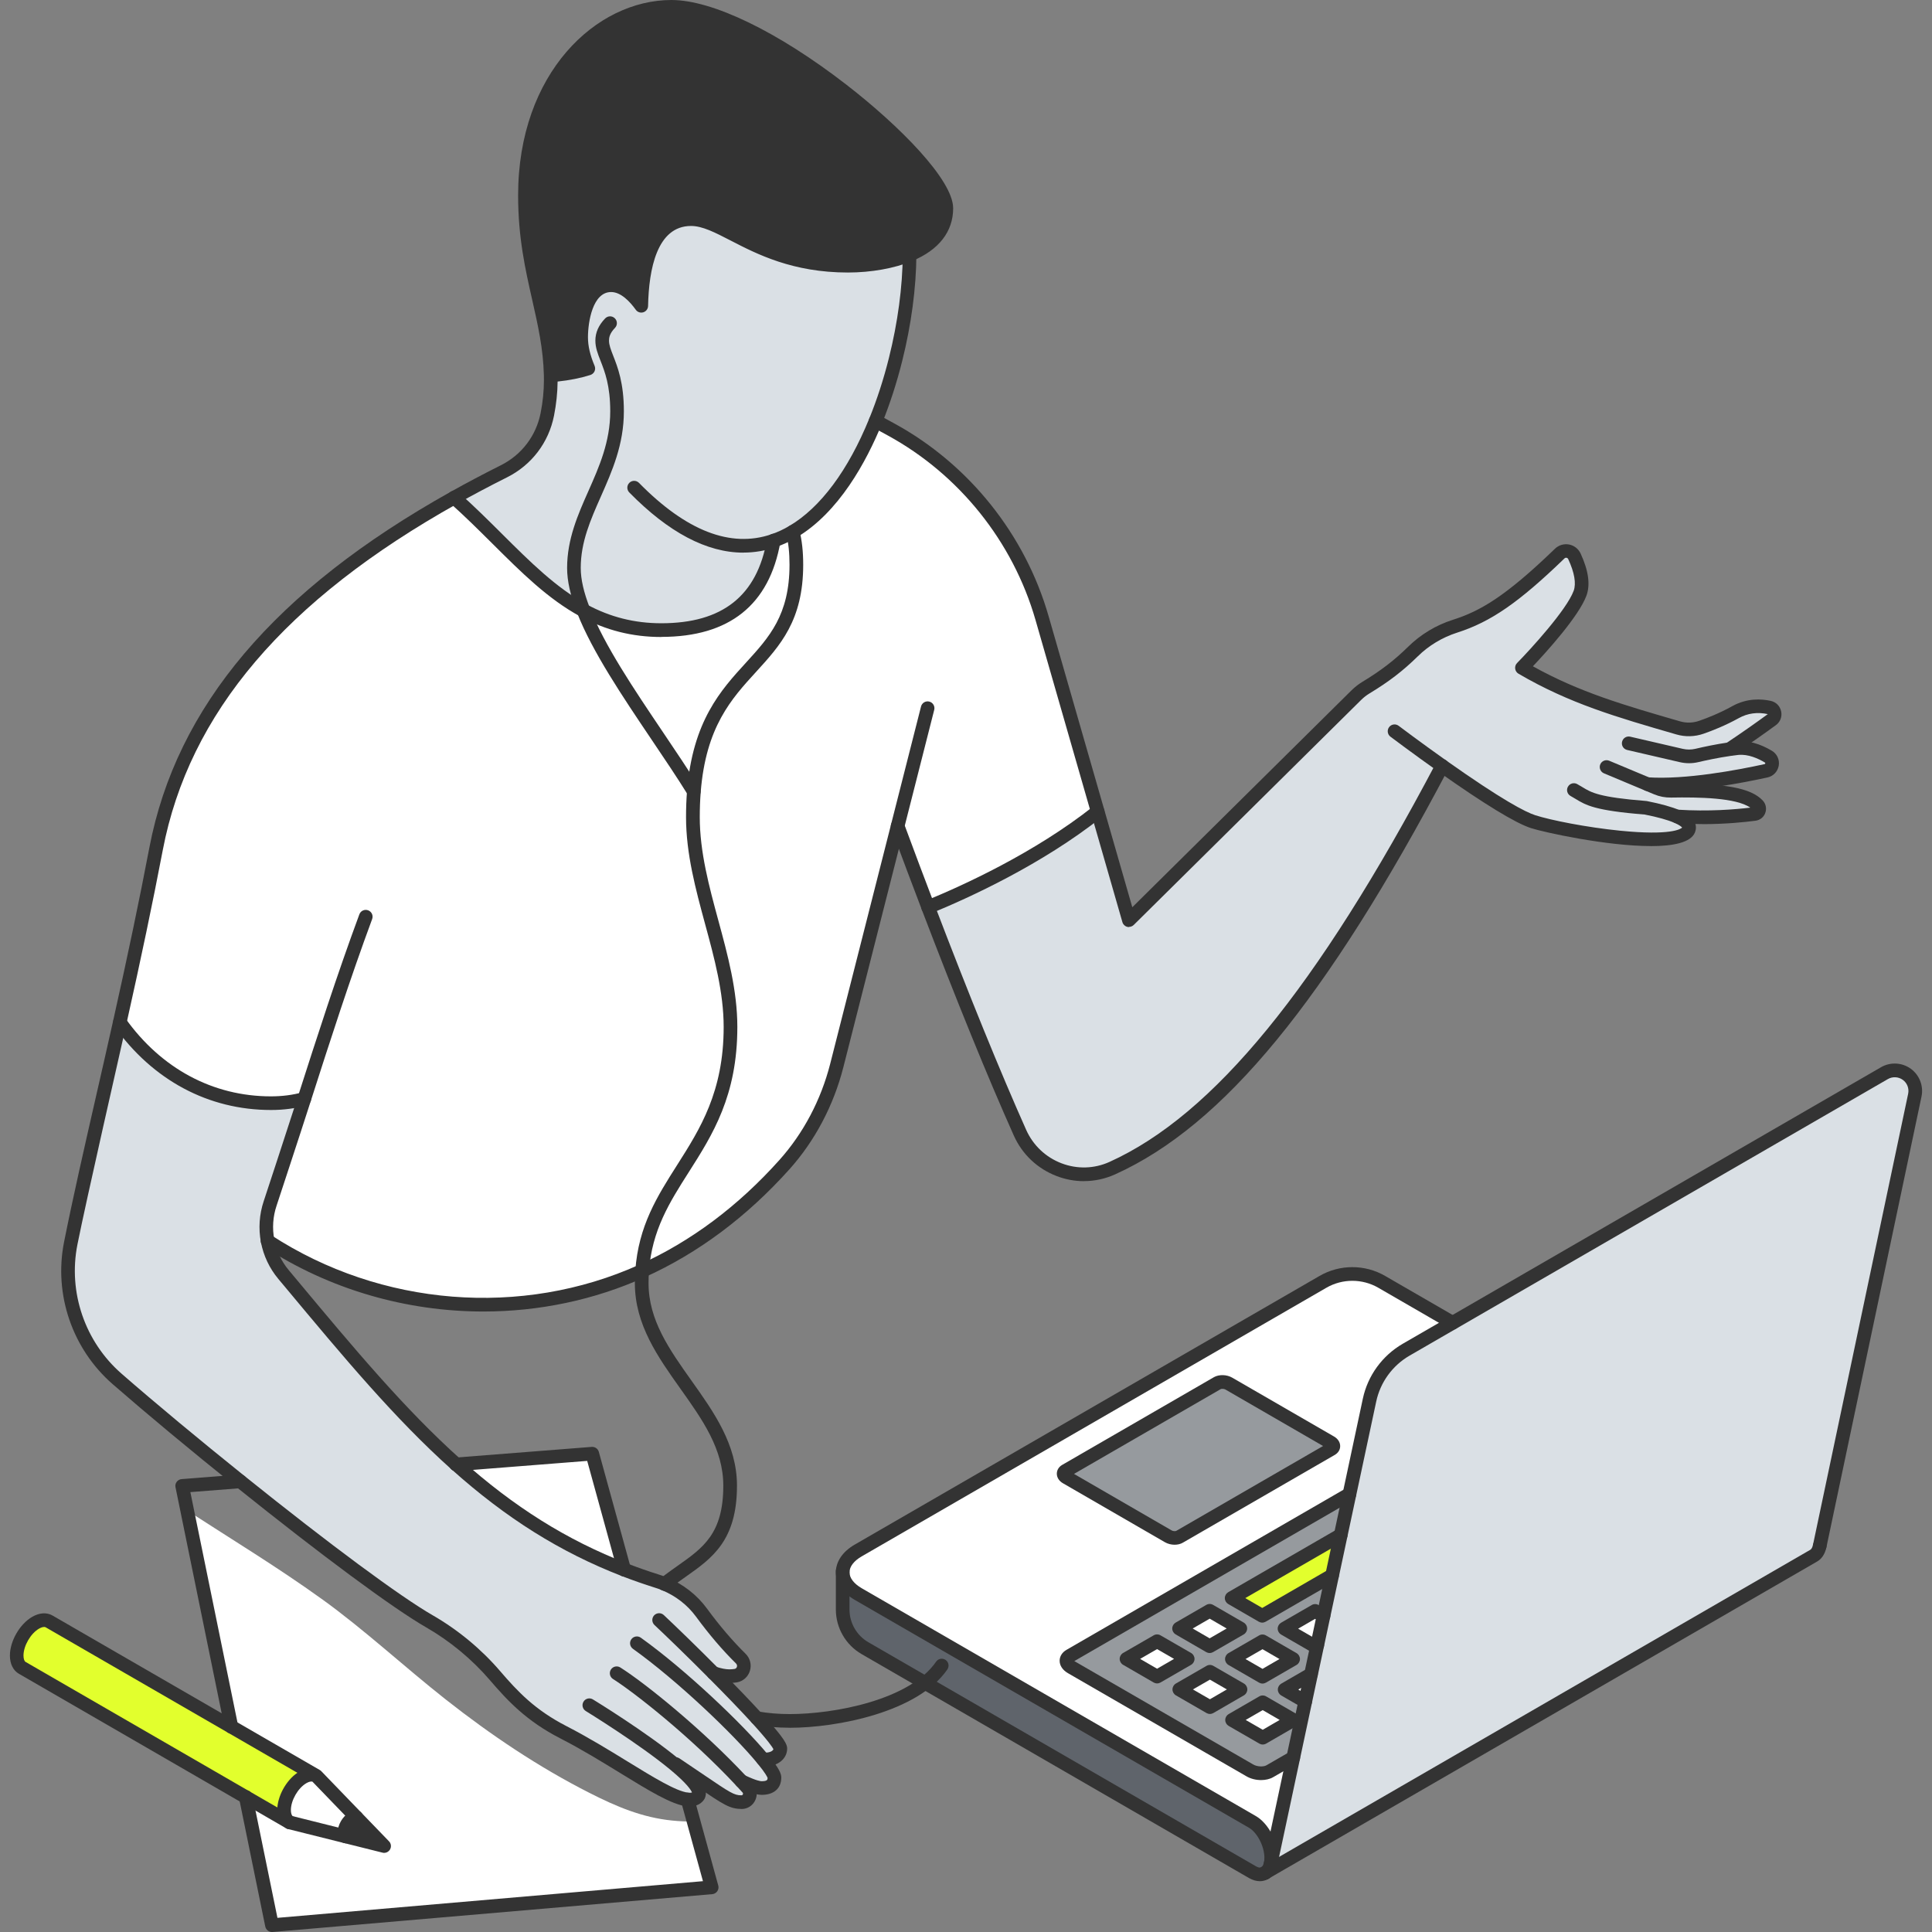 <svg width="195" height="195" viewBox="0 0 195 195" fill="none" xmlns="http://www.w3.org/2000/svg">
<rect x="0" y="0" width="195" height="195" fill="#808080" stroke="none"/>
<g clip-path="url(#clip0_459_10414)">
<path d="M192.459 108.427C193.119 108.909 193.436 109.731 193.266 110.535L183.666 156.039C183.666 156.039 183.666 156.067 183.656 156.076C183.555 156.531 183.349 156.852 183.06 157.017L127.725 189.005C127.963 188.84 128.137 188.555 128.229 188.183C128.252 188.119 128.266 188.055 128.275 187.981L138.233 141.306C138.692 139.161 140.031 137.315 141.925 136.222L190.211 108.303C190.922 107.894 191.798 107.945 192.463 108.422L192.459 108.427Z" fill="#DAE0E5"/>
<path d="M139.468 129.375C137.633 128.31 135.367 128.31 133.532 129.375L86.627 156.486C85.582 157.087 85.059 157.887 85.059 158.686C85.059 159.485 85.582 160.275 86.627 160.881L126.409 183.876C127.459 184.483 128.312 186.108 128.312 187.509C128.312 187.675 128.299 187.831 128.276 187.978L130.532 177.396L128.161 178.765C127.647 179.063 126.748 179.027 126.157 178.678L108.14 168.266C107.543 167.922 107.479 167.403 107.997 167.104L136.211 150.795L138.238 141.302C138.697 139.158 140.036 137.311 141.931 136.218L146.628 133.5L139.477 129.366L139.468 129.375ZM119.061 155.108C118.767 155.278 118.258 155.26 117.919 155.062L107.644 149.119C107.305 148.926 107.268 148.628 107.557 148.458L122.882 139.599C123.18 139.433 123.689 139.452 124.028 139.649L134.303 145.587C134.642 145.785 134.679 146.083 134.385 146.253L119.061 155.108Z" fill="white"/>
<path d="M107.988 167.113C107.475 167.416 107.534 167.93 108.13 168.275L126.147 178.686C126.739 179.031 127.638 179.067 128.152 178.773L130.523 177.405L131.734 171.733L129.656 170.534L132.317 168.996L132.945 166.042L132.73 166.166L129.638 164.38L132.73 162.593L133.578 163.085L134.445 159.016L127.395 163.089L124.308 161.303L135.317 154.942L136.197 150.809L107.984 167.117L107.988 167.113ZM124.354 173.597L127.446 171.811L130.537 173.597L127.45 175.384L124.354 173.597ZM124.336 167.448L127.427 165.661L130.519 167.448L127.427 169.234L124.336 167.448ZM119.029 170.516L122.12 168.734L125.207 170.516L122.12 172.302L119.029 170.516ZM119.006 164.366L122.097 162.58L125.189 164.366L122.093 166.153L119.006 164.366ZM113.699 167.434L116.786 165.652L119.877 167.434L116.786 169.221L113.699 167.434Z" fill="#969A9E"/>
<path d="M135.321 154.938L134.449 159.011L127.399 163.085L124.312 161.298L135.321 154.938Z" fill="#E2FF2D"/>
<path d="M134.302 145.587C134.642 145.785 134.679 146.083 134.385 146.253L119.06 155.108C118.767 155.278 118.258 155.259 117.918 155.062L107.644 149.119C107.304 148.926 107.268 148.628 107.557 148.458L122.881 139.598C123.179 139.433 123.689 139.451 124.028 139.649L134.302 145.587Z" fill="#969A9E"/>
<path d="M133.582 163.081L132.949 166.043L132.738 166.167L129.646 164.38L132.738 162.594L133.582 163.081Z" fill="white"/>
<path d="M132.325 168.996L131.738 171.729L129.66 170.53L132.325 168.996Z" fill="white"/>
<path d="M130.537 173.599L127.45 175.386L124.354 173.599L127.445 171.812L130.537 173.599Z" fill="white"/>
<path d="M130.518 167.449L127.426 169.235L124.335 167.449L127.426 165.662L130.518 167.449Z" fill="white"/>
<path d="M128.307 187.518C128.307 187.683 128.294 187.839 128.271 187.986L128.225 188.188C128.133 188.56 127.959 188.845 127.72 189.01L127.707 189.019L127.642 189.056C127.312 189.254 126.876 189.231 126.399 188.955L87.297 166.35C85.907 165.546 85.049 164.063 85.049 162.455V158.689C85.049 159.484 85.572 160.279 86.618 160.885L126.399 183.88C127.45 184.486 128.303 186.112 128.303 187.513L128.307 187.518Z" fill="#5F646B"/>
<path d="M128.225 188.185L128.27 187.982C128.261 188.056 128.248 188.12 128.225 188.185Z" fill="white"/>
<path d="M125.207 170.516L122.12 172.303L119.028 170.516L122.12 168.734L125.207 170.516Z" fill="white"/>
<path d="M125.188 164.367L122.092 166.153L119.005 164.367L122.096 162.58L125.188 164.367Z" fill="white"/>
<path d="M119.877 167.434L116.785 169.221L113.698 167.434L116.785 165.652L119.877 167.434Z" fill="white"/>
<path d="M127.725 189.696C127.509 189.696 127.293 189.595 127.16 189.402C126.94 189.09 127.018 188.662 127.33 188.442C127.426 188.373 127.509 188.221 127.559 188.024C127.564 188.001 127.573 187.978 127.578 187.955C127.582 187.937 127.587 187.914 127.592 187.886C127.61 187.748 127.619 187.629 127.619 187.519C127.619 186.361 126.903 184.97 126.06 184.478L86.278 161.483C85.044 160.767 84.365 159.775 84.365 158.691C84.365 157.607 85.062 156.592 86.278 155.894L133.183 128.783C135.224 127.598 137.765 127.598 139.806 128.783L146.957 132.917C147.287 133.105 147.397 133.527 147.209 133.858C147.021 134.189 146.599 134.299 146.269 134.111L139.118 129.977C137.499 129.04 135.49 129.04 133.871 129.977L86.966 157.092C86.186 157.542 85.741 158.126 85.741 158.695C85.741 159.265 86.186 159.843 86.966 160.298L126.748 183.294C128.009 184.019 128.995 185.879 128.995 187.523C128.995 187.698 128.981 187.877 128.954 188.088C128.94 188.176 128.922 188.281 128.89 188.387C128.757 188.906 128.491 189.319 128.119 189.581C128 189.664 127.862 189.705 127.725 189.705V189.696Z" fill="#333333"/>
<path d="M127.16 189.873C126.807 189.873 126.431 189.763 126.06 189.552L86.957 166.947C85.361 166.024 84.365 164.302 84.365 162.455V158.556C84.365 158.175 84.673 157.867 85.053 157.867C85.434 157.867 85.741 158.175 85.741 158.556V162.455C85.741 163.81 86.471 165.078 87.645 165.753L126.748 188.358C126.858 188.422 127.128 188.56 127.293 188.459C127.619 188.266 128.041 188.372 128.238 188.698C128.431 189.024 128.325 189.446 128 189.644C127.743 189.795 127.458 189.873 127.165 189.873H127.16Z" fill="#333333"/>
<path d="M128.229 188.874C128.184 188.874 128.133 188.869 128.083 188.86C127.711 188.782 127.473 188.414 127.555 188.042L137.554 141.17C138.05 138.841 139.518 136.825 141.577 135.631L189.863 107.712C190.803 107.17 191.982 107.234 192.862 107.873C193.743 108.516 194.165 109.618 193.94 110.683L184.34 156.188C184.262 156.56 183.895 156.794 183.524 156.72C183.152 156.642 182.914 156.275 182.992 155.903L192.592 110.399C192.706 109.866 192.495 109.31 192.055 108.993C191.615 108.672 191.023 108.64 190.551 108.911L142.265 136.829C140.545 137.826 139.316 139.516 138.903 141.463L128.904 188.336C128.835 188.658 128.551 188.883 128.234 188.883L128.229 188.874Z" fill="#333333"/>
<path d="M127.647 189.743C127.408 189.743 127.179 189.619 127.051 189.398C126.863 189.068 126.973 188.65 127.303 188.457L182.716 156.423C182.836 156.354 182.932 156.175 182.987 155.927C182.987 155.913 182.992 155.904 182.996 155.89C183.001 155.867 183.01 155.844 183.014 155.826C183.129 155.463 183.519 155.265 183.881 155.38C184.23 155.491 184.423 155.853 184.335 156.202C184.335 156.212 184.335 156.221 184.326 156.23C184.184 156.864 183.868 157.341 183.404 157.608L127.991 189.642C127.881 189.706 127.766 189.733 127.647 189.733V189.743Z" fill="#333333"/>
<path d="M118.556 155.913C118.216 155.913 117.863 155.825 117.57 155.655L107.295 149.713C106.901 149.492 106.671 149.138 106.667 148.748C106.667 148.385 106.859 148.059 107.203 147.857L122.528 138.998C123.046 138.708 123.817 138.731 124.367 139.048L134.642 144.987C135.041 145.216 135.266 145.575 135.266 145.96C135.266 146.323 135.068 146.645 134.72 146.847L119.395 155.701C119.157 155.844 118.859 155.913 118.547 155.913H118.556ZM108.405 148.766L118.262 154.471C118.409 154.558 118.648 154.553 118.716 154.516L133.541 145.947L123.684 140.247C123.533 140.16 123.285 140.169 123.216 140.201L108.405 148.762V148.766Z" fill="#333333"/>
<path d="M127.28 179.666C126.766 179.666 126.234 179.537 125.803 179.284L107.786 168.873C107.254 168.565 106.951 168.11 106.951 167.624C106.951 167.178 107.203 166.774 107.644 166.521L135.857 150.213C136.188 150.02 136.605 150.135 136.798 150.465C136.986 150.796 136.876 151.214 136.545 151.407L108.433 167.656C108.433 167.656 108.46 167.674 108.479 167.683L126.496 178.095C126.904 178.334 127.541 178.338 127.817 178.178L130.188 176.809C130.514 176.621 130.936 176.731 131.128 177.062C131.316 177.392 131.206 177.81 130.876 178.003L128.505 179.372C128.165 179.569 127.73 179.666 127.285 179.666H127.28Z" fill="#333333"/>
<path d="M116.786 169.91C116.666 169.91 116.547 169.878 116.442 169.818L113.355 168.032C113.144 167.908 113.011 167.683 113.011 167.435C113.011 167.187 113.144 166.962 113.355 166.838L116.442 165.056C116.653 164.932 116.919 164.932 117.13 165.056L120.221 166.838C120.432 166.962 120.565 167.187 120.565 167.435C120.565 167.683 120.432 167.908 120.221 168.032L117.13 169.818C117.024 169.878 116.905 169.91 116.786 169.91ZM115.075 167.435L116.786 168.427L118.501 167.435L116.786 166.447L115.075 167.435Z" fill="#333333"/>
<path d="M122.119 172.992C122 172.992 121.881 172.96 121.775 172.901L118.684 171.114C118.473 170.99 118.34 170.765 118.34 170.517C118.34 170.269 118.473 170.044 118.684 169.92L121.775 168.138C121.986 168.014 122.248 168.014 122.463 168.138L125.55 169.92C125.761 170.044 125.894 170.269 125.894 170.517C125.894 170.765 125.761 170.99 125.55 171.114L122.463 172.901C122.358 172.96 122.239 172.992 122.119 172.992ZM120.404 170.517L122.119 171.509L123.83 170.517L122.119 169.53L120.404 170.517Z" fill="#333333"/>
<path d="M127.45 176.077C127.331 176.077 127.212 176.045 127.106 175.985L124.01 174.199C123.799 174.075 123.666 173.85 123.666 173.602C123.666 173.354 123.799 173.129 124.01 173.005L127.102 171.218C127.313 171.094 127.579 171.094 127.79 171.218L130.881 173.005C131.092 173.129 131.225 173.354 131.225 173.602C131.225 173.85 131.092 174.075 130.881 174.199L127.794 175.985C127.689 176.045 127.569 176.077 127.45 176.077ZM125.73 173.597L127.45 174.589L129.161 173.597L127.446 172.605L125.73 173.597Z" fill="#333333"/>
<path d="M122.092 166.843C121.973 166.843 121.854 166.811 121.748 166.751L118.661 164.964C118.45 164.84 118.317 164.615 118.317 164.367C118.317 164.119 118.45 163.894 118.661 163.77L121.753 161.984C121.964 161.86 122.23 161.86 122.441 161.984L125.532 163.77C125.743 163.894 125.876 164.119 125.876 164.367C125.876 164.615 125.743 164.84 125.532 164.964L122.436 166.751C122.331 166.811 122.212 166.843 122.092 166.843ZM120.381 164.367L122.092 165.359L123.812 164.367L122.097 163.375L120.381 164.367Z" fill="#333333"/>
<path d="M127.427 169.925C127.308 169.925 127.188 169.893 127.083 169.833L123.991 168.046C123.78 167.922 123.647 167.697 123.647 167.449C123.647 167.201 123.78 166.976 123.991 166.852L127.083 165.066C127.294 164.942 127.56 164.942 127.771 165.066L130.862 166.852C131.073 166.976 131.206 167.201 131.206 167.449C131.206 167.697 131.073 167.922 130.862 168.046L127.771 169.833C127.665 169.893 127.546 169.925 127.427 169.925ZM125.711 167.449L127.427 168.441L129.142 167.449L127.427 166.457L125.711 167.449Z" fill="#333333"/>
<path d="M131.739 172.418C131.624 172.418 131.505 172.39 131.395 172.326L129.317 171.127C129.106 171.003 128.973 170.778 128.973 170.53C128.973 170.282 129.106 170.057 129.317 169.933L131.977 168.394C132.303 168.206 132.725 168.316 132.917 168.647C133.105 168.978 132.995 169.396 132.665 169.589L131.037 170.53L132.083 171.132C132.413 171.32 132.523 171.742 132.335 172.073C132.206 172.294 131.977 172.418 131.739 172.418Z" fill="#333333"/>
<path d="M127.399 163.775C127.28 163.775 127.16 163.743 127.055 163.683L123.968 161.897C123.757 161.773 123.624 161.548 123.624 161.3C123.624 161.052 123.757 160.827 123.968 160.703L134.976 154.342C135.307 154.153 135.724 154.264 135.917 154.594C136.105 154.925 135.995 155.343 135.664 155.536L125.688 161.3L127.399 162.292L134.105 158.415C134.435 158.227 134.853 158.337 135.045 158.668C135.233 158.999 135.123 159.417 134.793 159.609L127.743 163.683C127.638 163.743 127.518 163.775 127.399 163.775Z" fill="#333333"/>
<path d="M132.738 166.856C132.619 166.856 132.5 166.824 132.394 166.764L129.303 164.978C129.092 164.854 128.959 164.629 128.959 164.381C128.959 164.133 129.092 163.908 129.303 163.784L132.394 161.997C132.605 161.873 132.871 161.873 133.082 161.997L133.931 162.489C134.261 162.677 134.371 163.1 134.183 163.43C133.99 163.761 133.573 163.871 133.243 163.683L132.738 163.393L131.023 164.385L132.757 165.387C133.055 165.295 133.385 165.419 133.55 165.699C133.743 166.03 133.628 166.448 133.302 166.64L133.087 166.764C132.981 166.829 132.862 166.856 132.743 166.856H132.738Z" fill="#333333"/>
<path d="M1.688 167.1C1.688 167.711 1.904 168.142 2.253 168.34L29.232 183.937C28.888 183.735 28.673 183.307 28.673 182.697C28.673 181.475 29.53 179.992 30.585 179.381C31.113 179.078 31.59 179.05 31.939 179.248L4.959 163.651C4.61 163.449 4.133 163.476 3.601 163.784C2.546 164.395 1.688 165.878 1.688 167.1Z" fill="#E2FF2D"/>
<path d="M68.133 178.121L68.197 178.048C73.036 181.277 73.614 181.892 74.82 181.892H74.839C75.573 181.892 75.949 181.006 75.458 180.459C75.251 180.229 75.04 180.004 74.829 179.775C75.628 180.165 76.417 180.468 76.866 180.468C77.646 180.468 78.164 180.174 78.164 179.407C78.164 179.118 77.728 178.452 76.985 177.552C77.095 177.575 77.196 177.584 77.293 177.584C78.04 177.584 78.756 177.185 78.756 176.486C78.756 176.147 77.797 174.966 76.385 173.423C75.155 172.077 73.582 170.461 72.004 168.872C72.573 169.065 73.123 169.184 73.6 169.184C73.83 169.184 74.041 169.166 74.233 169.134C75.05 169.005 75.348 167.995 74.761 167.416C73.279 165.965 71.944 164.339 70.784 162.764C69.835 161.468 68.536 160.481 67.059 159.87C66.812 159.769 66.559 159.677 66.303 159.595C65.17 159.241 64.069 158.851 63 158.437C56.409 155.888 51.019 152.274 46.024 147.796C40.107 142.496 34.745 135.998 28.604 128.635C27.778 127.643 27.237 126.477 27.003 125.251C26.764 124.006 26.842 122.702 27.259 121.462C27.259 121.462 29.58 114.421 30.704 110.912C29.636 111.211 28.503 111.344 27.342 111.344C21.659 111.344 16.058 108.754 12.091 103.188C10.192 111.661 8.408 119.115 7.142 125.476C6.133 130.555 7.926 135.786 11.829 139.185C15.233 142.147 19.691 145.858 24.241 149.509C31.81 155.585 39.644 161.51 43.318 163.627C45.809 165.06 48.075 166.929 49.951 169.115C51.625 171.067 53.478 173.102 56.867 174.842C62.17 177.566 67.073 181.359 69.38 181.626C69.848 181.681 70.211 181.589 70.449 181.309C70.921 180.753 69.802 179.508 68.124 178.112L68.133 178.121Z" fill="#DAE0E5"/>
<path d="M30.714 110.912C29.585 114.425 27.269 121.461 27.269 121.461C26.851 122.701 26.773 124.006 27.012 125.25C37.222 131.763 51.547 134.261 64.812 128.277C65.477 118.715 73.733 115.992 73.733 103.651C73.733 96.459 69.94 89.699 69.94 82.47C69.94 81.551 69.977 80.692 70.041 79.884C66.44 74.074 61.083 67.171 58.909 61.619C54.194 59.066 50.602 54.45 45.855 50.225C31.562 58.216 18.907 69.28 15.774 85.671C14.582 91.917 13.32 97.759 12.109 103.187C16.082 108.754 21.677 111.344 27.361 111.344C28.517 111.344 29.649 111.206 30.723 110.912H30.714Z" fill="white"/>
<path d="M32.456 161.373C36.841 164.532 40.781 168.22 45.024 171.559C49.547 175.119 54.358 178.352 59.495 180.96C62.211 182.338 64.812 183.45 67.866 183.753C68.596 183.826 69.307 183.858 70.004 183.849L71.829 190.49L27.447 194.316L24.805 181.383L29.236 183.941L38.772 186.325L31.942 179.252L23.36 174.292L18.898 152.463C18.898 152.463 18.925 152.481 18.939 152.49C23.466 155.421 28.076 158.222 32.456 161.377V161.373Z" fill="white"/>
<path d="M28.672 182.7C28.672 183.311 28.888 183.738 29.232 183.94L34.855 185.345C34.796 185.249 34.759 185.116 34.759 184.96C34.759 184.436 35.126 183.802 35.58 183.536C35.718 183.453 35.851 183.421 35.965 183.426L31.933 179.251C31.59 179.054 31.113 179.081 30.58 179.384C29.526 179.995 28.668 181.478 28.668 182.7H28.672Z" fill="white"/>
<path d="M34.764 184.96C34.764 185.12 34.8 185.249 34.86 185.346L38.768 186.324L35.97 183.426C35.855 183.426 35.722 183.458 35.585 183.536C35.131 183.798 34.764 184.432 34.764 184.96Z" fill="#333333"/>
<path d="M59.781 146.717L46.029 147.796C51.024 152.269 56.414 155.884 63.005 158.437L59.776 146.717H59.781Z" fill="white"/>
<path d="M78.091 54.57C78.756 54.34 79.398 54.041 80.018 53.674C83.559 51.594 86.379 47.391 88.375 42.5C89.187 40.511 89.861 38.408 90.393 36.282C91.301 32.653 91.783 28.97 91.806 25.709C89.879 26.509 87.535 26.812 85.595 26.812C76.793 26.812 73.192 22.113 69.757 22.113C65.812 22.113 64.817 26.83 64.734 30.858C63.895 29.691 62.858 28.786 61.689 28.786C59.427 28.786 58.666 31.808 58.666 34.045C58.666 35.147 58.969 36.185 59.391 37.191C58.18 37.572 56.886 37.779 55.597 37.885C55.597 38.045 55.602 38.206 55.602 38.371C55.602 39.524 55.478 40.677 55.253 41.82C54.763 44.31 53.148 46.427 50.882 47.561C49.19 48.411 47.506 49.297 45.846 50.225C50.598 54.446 54.185 59.066 58.9 61.619C61.17 62.85 63.702 63.599 66.748 63.599C73.541 63.599 77.073 60.384 78.087 54.565L78.091 54.57Z" fill="#DAE0E5"/>
<path d="M52.997 19.72C52.997 27.422 55.469 31.794 55.597 37.884C56.886 37.783 58.18 37.577 59.391 37.191C58.969 36.185 58.666 35.147 58.666 34.045C58.666 31.808 59.428 28.786 61.689 28.786C62.863 28.786 63.895 29.686 64.734 30.857C64.817 26.83 65.808 22.113 69.757 22.113C73.193 22.113 76.793 26.811 85.595 26.811C87.536 26.811 89.879 26.508 91.806 25.709C93.921 24.832 95.526 23.348 95.526 21.011C95.526 16.34 76.775 0.684 67.78 0.684C60.574 0.684 52.992 7.729 52.992 19.716L52.997 19.72Z" fill="#333333"/>
<path d="M58.9 61.625C61.074 67.177 66.427 74.08 70.032 79.89C71.091 66.581 80.375 67.972 80.375 57C80.375 55.553 80.224 54.52 80.017 53.68C79.398 54.047 78.756 54.346 78.091 54.575C77.073 60.394 73.545 63.609 66.752 63.609C63.702 63.609 61.17 62.856 58.904 61.63L58.9 61.625Z" fill="white"/>
<path d="M90.599 83.379C91.498 85.804 92.539 88.592 93.677 91.559C97.612 89.947 104.814 86.645 110.79 81.914L105.171 62.373C102.837 54.248 97.351 47.405 89.943 43.354L88.379 42.5C86.384 47.391 83.558 51.593 80.022 53.674C80.228 54.514 80.38 55.548 80.38 56.995C80.38 67.966 71.1 66.579 70.036 79.884C69.972 80.688 69.935 81.551 69.935 82.47C69.935 89.699 73.729 96.455 73.729 103.651C73.729 115.987 65.472 118.711 64.807 128.277C69.844 126.004 74.729 122.509 79.173 117.544C81.728 114.692 83.517 111.238 84.462 107.523L90.599 83.375V83.379Z" fill="white"/>
<path d="M145.563 77.312C148.838 79.627 152.897 82.341 154.746 82.934C158.099 84.013 169.621 85.85 170.447 83.756C170.653 83.232 170.148 82.787 169.277 82.41C172.786 82.635 175.772 82.332 177.107 82.153C177.304 82.125 177.469 81.997 177.533 81.808C177.597 81.62 177.556 81.413 177.423 81.271C176.286 80.063 173.194 79.733 168.653 79.811C168.162 79.82 167.681 79.728 167.227 79.54L166.286 79.145C170.203 79.402 175.579 78.382 178.249 77.799C178.932 77.647 179.093 76.738 178.492 76.375C177.648 75.87 176.519 75.392 175.373 75.512C175.116 75.54 174.854 75.572 174.593 75.613C176.336 74.456 177.877 73.353 178.836 72.651C179.313 72.302 179.152 71.558 178.579 71.429C177.689 71.232 176.446 71.186 175.176 71.893C173.887 72.609 172.625 73.11 171.735 73.418C170.979 73.679 170.158 73.707 169.387 73.482C163.195 71.691 158.631 70.354 153.617 67.42C153.617 67.42 158.562 62.377 159.479 59.888C159.883 58.799 159.479 57.394 158.906 56.154C158.782 55.883 158.53 55.69 158.236 55.635C157.943 55.58 157.64 55.672 157.429 55.878C152.576 60.567 149.856 62.253 146.856 63.213C145.269 63.718 143.811 64.595 142.618 65.762C141.196 67.162 139.806 68.233 137.848 69.422C137.504 69.629 137.192 69.877 136.903 70.157L113.946 92.872L110.79 81.905C104.814 86.635 97.612 89.938 93.677 91.549C96.484 98.898 99.846 107.371 102.947 114.306C104.538 117.87 108.717 119.505 112.272 117.898C123.858 112.662 134.44 98.383 145.563 77.303V77.312Z" fill="#DAE0E5"/>
<path d="M34.878 186.045C34.645 186.045 34.411 185.926 34.278 185.71C34.149 185.499 34.08 185.241 34.08 184.961C34.08 184.194 34.58 183.326 35.245 182.945C35.493 182.803 35.755 182.734 36.002 182.743C36.383 182.757 36.676 183.078 36.663 183.459C36.649 183.831 36.342 184.121 35.975 184.121C35.975 184.121 35.952 184.13 35.938 184.139C35.7 184.277 35.461 184.69 35.461 184.966C35.461 184.998 35.461 185.016 35.461 185.016C35.663 185.338 35.557 185.751 35.236 185.953C35.126 186.022 35.002 186.054 34.883 186.054L34.878 186.045Z" fill="#333333"/>
<path d="M29.232 184.629C29.118 184.629 28.998 184.602 28.888 184.537L24.462 181.979C24.132 181.791 24.022 181.368 24.21 181.038C24.398 180.707 24.82 180.597 25.15 180.785L29.581 183.348C29.911 183.536 30.021 183.959 29.833 184.289C29.705 184.51 29.475 184.634 29.237 184.634L29.232 184.629Z" fill="#333333"/>
<path d="M38.768 187.013C38.713 187.013 38.658 187.009 38.603 186.99L29.067 184.607C29.003 184.593 28.943 184.565 28.888 184.533C28.315 184.198 27.984 183.532 27.984 182.696C27.984 181.323 28.856 179.725 30.012 178.93L4.61 164.247C4.472 164.169 4.22 164.22 3.94 164.381C3.092 164.872 2.371 166.117 2.371 167.099C2.371 167.421 2.454 167.669 2.587 167.742L25.145 180.781C25.475 180.969 25.585 181.392 25.397 181.722C25.209 182.053 24.787 182.163 24.457 181.975L1.908 168.936C1.33 168.606 1 167.935 1 167.099C1 165.639 1.991 163.917 3.257 163.186C3.981 162.769 4.725 162.723 5.302 163.058L32.287 178.655C32.346 178.691 32.401 178.733 32.443 178.783L39.263 185.847C39.479 186.067 39.52 186.402 39.364 186.669C39.24 186.885 39.011 187.013 38.768 187.013ZM29.526 183.302L36.598 185.071L31.53 179.821C31.388 179.784 31.163 179.839 30.924 179.977C30.076 180.469 29.36 181.713 29.36 182.696C29.36 182.972 29.425 183.192 29.526 183.298V183.302Z" fill="#333333"/>
<path d="M109.405 119.217C108.478 119.217 107.552 119.047 106.662 118.707C104.712 117.963 103.167 116.507 102.318 114.596C99.676 108.686 96.552 101.016 93.034 91.803C92.03 89.167 90.993 86.411 89.957 83.614C89.823 83.256 90.007 82.861 90.36 82.728C90.718 82.595 91.112 82.778 91.245 83.132C92.277 85.924 93.314 88.675 94.319 91.307C97.828 100.497 100.942 108.139 103.57 114.031C104.272 115.602 105.543 116.805 107.148 117.416C108.73 118.018 110.45 117.967 111.982 117.274C122.473 112.534 132.949 99.734 144.953 76.982C145.131 76.647 145.549 76.519 145.884 76.693C146.219 76.872 146.347 77.285 146.173 77.625C133.852 100.974 123.486 113.591 112.556 118.528C111.551 118.982 110.483 119.212 109.409 119.212L109.405 119.217Z" fill="#333333"/>
<path d="M48.79 132.373C41.034 132.373 33.273 130.164 26.636 125.829C26.622 125.82 26.595 125.801 26.576 125.788C26.278 125.553 26.223 125.122 26.457 124.823C26.686 124.529 27.104 124.474 27.402 124.685C38.456 131.873 52.661 133.003 64.528 127.648C69.734 125.301 74.49 121.746 78.664 117.084C81.091 114.375 82.866 111.013 83.797 107.357L92.961 71.309C93.053 70.942 93.429 70.717 93.796 70.813C94.163 70.905 94.388 71.282 94.292 71.649L85.127 107.697C84.141 111.569 82.26 115.133 79.687 118.008C75.38 122.812 70.472 126.481 65.092 128.906C59.945 131.23 54.368 132.373 48.79 132.373Z" fill="#333333"/>
<path d="M93.677 92.249C93.406 92.249 93.149 92.088 93.039 91.821C92.897 91.468 93.062 91.068 93.415 90.921C97.19 89.378 104.41 86.085 110.364 81.378C110.662 81.143 111.093 81.194 111.331 81.493C111.565 81.791 111.515 82.223 111.217 82.462C105.135 87.275 97.777 90.632 93.938 92.203C93.851 92.239 93.764 92.253 93.677 92.253V92.249Z" fill="#333333"/>
<path d="M166.617 85.395C162.172 85.395 155.879 84.017 154.535 83.586C152.971 83.085 149.815 81.161 145.164 77.873C142.522 76.003 140.362 74.368 140.339 74.355C140.036 74.125 139.977 73.693 140.206 73.39C140.435 73.087 140.866 73.027 141.169 73.257C141.192 73.275 143.334 74.892 145.958 76.752C151.609 80.748 153.971 81.965 154.953 82.281C156.521 82.787 160.154 83.508 163.512 83.843C168.653 84.357 169.64 83.668 169.782 83.531C169.727 83.457 169.539 83.283 169.002 83.049C168.314 82.75 167.305 82.47 166.002 82.213C160.957 81.813 160.062 81.266 159.021 80.633C158.865 80.536 158.709 80.444 158.526 80.343C158.191 80.16 158.067 79.742 158.251 79.411C158.434 79.076 158.851 78.952 159.182 79.135C159.383 79.246 159.562 79.351 159.732 79.457C160.622 79.999 161.392 80.467 166.144 80.844C166.172 80.844 166.195 80.849 166.222 80.853C167.64 81.133 168.759 81.446 169.539 81.781C171.337 82.557 171.273 83.512 171.075 84.013C170.672 85.042 168.878 85.4 166.608 85.4L166.617 85.395Z" fill="#333333"/>
<path d="M171.818 83.177C171.001 83.177 170.134 83.154 169.231 83.094C168.85 83.072 168.561 82.741 168.589 82.364C168.612 81.983 168.928 81.694 169.318 81.721C172.455 81.923 175.148 81.698 176.657 81.515C175.24 80.513 171.46 80.449 168.662 80.5C168.066 80.509 167.497 80.399 166.956 80.174L161.887 78.052C161.539 77.905 161.374 77.501 161.516 77.152C161.663 76.802 162.062 76.637 162.415 76.78L167.483 78.901C167.85 79.053 168.236 79.131 168.635 79.122C174.024 79.025 176.717 79.517 177.918 80.798C178.23 81.133 178.331 81.606 178.175 82.043C178.024 82.475 177.643 82.778 177.189 82.837C176.102 82.98 174.175 83.182 171.813 83.182L171.818 83.177Z" fill="#333333"/>
<path d="M167.612 79.875C167.139 79.875 166.681 79.861 166.24 79.834C165.86 79.811 165.575 79.48 165.598 79.099C165.621 78.718 165.965 78.433 166.332 78.456C170.121 78.708 175.332 77.73 178.102 77.124C178.116 77.124 178.162 77.11 178.171 77.046C178.18 76.991 178.152 76.972 178.134 76.963C177.455 76.554 176.442 76.095 175.446 76.196C175.194 76.224 174.942 76.256 174.689 76.293C173.382 76.481 172.079 76.766 171.419 76.922C170.795 77.069 170.158 77.069 169.529 76.922L164.231 75.695C163.86 75.608 163.631 75.241 163.718 74.869C163.805 74.497 164.172 74.267 164.543 74.354L169.841 75.581C170.263 75.677 170.69 75.677 171.107 75.581C171.942 75.383 173.208 75.112 174.497 74.928C174.767 74.892 175.038 74.855 175.304 74.828C176.391 74.713 177.616 75.043 178.85 75.783C179.363 76.095 179.629 76.678 179.533 77.271C179.432 77.868 178.987 78.341 178.4 78.469C175.877 79.021 171.369 79.875 167.621 79.875H167.612Z" fill="#333333"/>
<path d="M113.946 93.571C113.886 93.571 113.831 93.562 113.772 93.548C113.538 93.488 113.35 93.305 113.285 93.07L104.511 62.561C102.24 54.671 96.814 47.892 89.613 43.956L88.049 43.102C87.714 42.919 87.59 42.501 87.773 42.165C87.957 41.83 88.374 41.706 88.709 41.89L90.273 42.744C97.791 46.854 103.465 53.936 105.832 62.175L114.285 91.569L136.421 69.666C136.747 69.345 137.109 69.064 137.49 68.83C139.38 67.687 140.724 66.653 142.132 65.271C143.389 64.035 144.948 63.094 146.641 62.557C149.37 61.689 151.929 60.233 156.947 55.383C157.319 55.02 157.846 54.864 158.36 54.956C158.874 55.052 159.31 55.388 159.53 55.861C160.332 57.587 160.53 59.02 160.121 60.123C159.355 62.199 156.099 65.79 154.718 67.25C159.424 69.873 163.938 71.177 169.575 72.808C170.208 72.991 170.878 72.973 171.506 72.752C172.327 72.468 173.57 71.981 174.841 71.274C176.322 70.451 177.772 70.53 178.726 70.741C179.262 70.86 179.666 71.269 179.776 71.806C179.886 72.339 179.684 72.872 179.239 73.193C178.258 73.91 176.717 75.012 174.969 76.169C174.653 76.381 174.226 76.293 174.015 75.977C173.804 75.66 173.891 75.233 174.208 75.021C175.932 73.878 177.455 72.789 178.427 72.077C177.377 71.852 176.391 71.986 175.506 72.477C174.148 73.23 172.827 73.749 171.955 74.052C171.056 74.365 170.102 74.392 169.19 74.126C163.158 72.38 158.397 71.003 153.264 67.999C153.081 67.893 152.957 67.705 152.929 67.494C152.902 67.283 152.971 67.071 153.122 66.92C154.47 65.546 158.122 61.56 158.833 59.631C159.103 58.896 158.915 57.789 158.282 56.43C158.25 56.361 158.186 56.311 158.112 56.297C158.039 56.283 157.961 56.306 157.906 56.361C153.305 60.807 150.471 62.768 147.063 63.856C145.577 64.334 144.205 65.156 143.1 66.245C141.609 67.71 140.192 68.798 138.206 70.001C137.917 70.176 137.641 70.392 137.389 70.64L114.432 93.355C114.299 93.484 114.125 93.553 113.95 93.553L113.946 93.571Z" fill="#333333"/>
<path d="M69.632 182.333C69.531 182.333 69.426 182.329 69.311 182.315C67.788 182.141 65.509 180.74 62.619 178.967C60.775 177.837 58.688 176.551 56.56 175.463C53.147 173.713 51.244 171.678 49.437 169.57C47.638 167.472 45.405 165.625 42.983 164.234C39.653 162.319 32.488 157.014 23.814 150.056C19.218 146.368 14.801 142.694 11.38 139.713C7.297 136.159 5.412 130.652 6.467 125.352C7.339 120.975 8.476 115.983 9.682 110.697C10.242 108.249 10.825 105.7 11.416 103.046C12.898 96.428 14.063 90.866 15.076 85.552C17.801 71.301 27.755 59.553 45.496 49.633C47.106 48.733 48.808 47.833 50.56 46.955C52.652 45.904 54.111 43.989 54.565 41.692C54.789 40.567 54.899 39.456 54.899 38.376C54.899 38.22 54.899 38.064 54.895 37.908V37.899C54.831 35.184 54.289 32.805 53.721 30.284C53.019 27.184 52.294 23.983 52.294 19.721C52.294 7.376 60.16 0 67.77 0C71.912 0 78.517 3.196 85.439 8.556C90.796 12.703 96.204 18.164 96.204 21.016C96.204 23.377 94.768 25.223 92.057 26.348C90.291 27.083 87.929 27.506 85.581 27.506C79.999 27.506 76.384 25.641 73.751 24.281C72.155 23.459 70.898 22.807 69.747 22.807C66.302 22.807 65.486 27.193 65.412 30.877C65.408 31.175 65.211 31.432 64.931 31.52C64.646 31.607 64.339 31.506 64.169 31.262C63.582 30.449 62.679 29.476 61.679 29.476C59.83 29.476 59.344 32.466 59.344 34.045C59.344 34.918 59.555 35.832 60.014 36.925C60.087 37.104 60.087 37.306 60.005 37.481C59.922 37.655 59.771 37.788 59.587 37.848C58.596 38.16 57.509 38.381 56.28 38.51C56.271 39.63 56.147 40.788 55.918 41.954C55.381 44.668 53.656 46.937 51.179 48.177C49.446 49.045 47.762 49.936 46.171 50.827C28.805 60.536 19.076 71.972 16.43 85.8C15.411 91.132 14.242 96.703 12.76 103.335C12.168 105.99 8.682 121.246 7.816 125.605C6.857 130.423 8.568 135.424 12.279 138.657C15.687 141.629 20.09 145.289 24.672 148.968C33.291 155.889 40.391 161.143 43.662 163.026C46.217 164.496 48.57 166.443 50.473 168.661C52.253 170.732 53.987 172.583 57.179 174.223C59.349 175.339 61.463 176.634 63.33 177.782C65.963 179.399 68.238 180.795 69.458 180.937C69.586 180.951 69.738 180.956 69.843 180.914C69.756 180.698 69.375 180.046 67.683 178.641C64.5 175.996 59.174 172.73 59.124 172.698C58.798 172.501 58.697 172.073 58.895 171.752C59.092 171.426 59.518 171.325 59.839 171.522C60.06 171.655 65.302 174.87 68.564 177.58C70.848 179.477 71.196 180.34 71.242 180.882C71.27 181.213 71.178 181.516 70.972 181.755C70.742 182.026 70.329 182.324 69.623 182.324L69.632 182.333ZM67.784 1.378C60.853 1.378 53.684 8.239 53.684 19.721C53.684 23.827 54.39 26.954 55.074 29.976C55.61 32.342 56.115 34.587 56.252 37.132C57.06 37.04 57.794 36.911 58.472 36.737C58.133 35.772 57.973 34.9 57.973 34.045C57.973 31.083 59.119 28.098 61.683 28.098C62.527 28.098 63.348 28.452 64.133 29.145C64.578 24.148 66.541 21.425 69.751 21.425C71.238 21.425 72.696 22.178 74.389 23.051C77.04 24.419 80.338 26.123 85.59 26.123C87.764 26.123 89.934 25.742 91.539 25.071C93.727 24.162 94.837 22.798 94.837 21.011C94.837 16.763 76.453 1.373 67.779 1.373L67.784 1.378Z" fill="#333333"/>
<path d="M73.609 169.868C73.091 169.868 72.481 169.748 71.793 169.519C71.43 169.399 71.238 169.004 71.362 168.646C71.481 168.283 71.871 168.091 72.233 168.215C72.779 168.398 73.242 168.49 73.609 168.49C73.793 168.49 73.967 168.476 74.137 168.449C74.293 168.426 74.352 168.311 74.375 168.242C74.394 168.182 74.421 168.031 74.288 167.898C72.94 166.575 71.577 164.981 70.243 163.163C69.385 161.996 68.197 161.073 66.807 160.499C66.573 160.402 66.339 160.315 66.105 160.246C64.995 159.897 63.867 159.502 62.761 159.075C56.546 156.664 51.088 153.242 45.575 148.305C45.29 148.053 45.267 147.616 45.52 147.332C45.772 147.047 46.208 147.024 46.492 147.277C51.877 152.099 57.202 155.438 63.257 157.785C64.335 158.203 65.431 158.588 66.513 158.928C66.784 159.011 67.059 159.112 67.33 159.222C68.954 159.893 70.343 160.972 71.348 162.345C72.637 164.104 73.953 165.638 75.251 166.915C75.715 167.374 75.884 168.04 75.683 168.66C75.49 169.266 74.981 169.707 74.352 169.808C74.114 169.845 73.866 169.863 73.609 169.863V169.868Z" fill="#333333"/>
<path d="M46.033 148.485C45.868 148.485 45.707 148.425 45.574 148.31C39.855 143.189 34.736 137.053 28.814 129.949L28.085 129.076C27.2 128.015 26.594 126.738 26.337 125.379C26.071 123.996 26.172 122.568 26.617 121.236C26.64 121.172 28.947 114.164 30.062 110.696C32.002 104.648 34.011 98.392 36.272 92.284C36.405 91.926 36.8 91.747 37.157 91.88C37.515 92.013 37.694 92.408 37.561 92.766C35.309 98.852 33.305 105.088 31.369 111.123C30.254 114.6 27.943 121.608 27.92 121.677C27.544 122.784 27.465 123.973 27.686 125.122C27.901 126.251 28.406 127.317 29.14 128.194L29.869 129.067C35.758 136.13 40.85 142.229 46.492 147.281C46.776 147.534 46.799 147.97 46.547 148.255C46.409 148.406 46.221 148.485 46.033 148.485Z" fill="#333333"/>
<path d="M77.297 178.27C77.16 178.27 77.018 178.256 76.857 178.224C76.486 178.15 76.242 177.792 76.311 177.415C76.385 177.043 76.742 176.795 77.118 176.869C77.183 176.883 77.242 176.892 77.297 176.892C77.637 176.892 78.004 176.759 78.063 176.543C77.972 176.364 77.577 175.739 75.885 173.884C74.77 172.667 73.307 171.142 71.527 169.355C69.312 167.128 67.248 165.135 66.055 164.014C65.78 163.752 65.766 163.316 66.023 163.04C66.284 162.765 66.72 162.751 66.995 163.008C68.197 164.138 70.27 166.14 72.5 168.382C74.293 170.182 75.775 171.721 76.898 172.956C79.256 175.537 79.449 176.079 79.449 176.483C79.449 177.503 78.522 178.27 77.297 178.27Z" fill="#333333"/>
<path d="M76.87 181.154C76.678 181.154 76.1 181.154 74.531 180.391C74.187 180.226 74.049 179.813 74.215 179.473C74.38 179.128 74.793 178.991 75.132 179.156C76.352 179.748 76.792 179.781 76.866 179.781C77.435 179.781 77.471 179.634 77.476 179.45C77.448 179.367 77.279 178.986 76.458 177.989C73.962 174.958 68.311 169.585 63.88 166.416C63.573 166.195 63.5 165.764 63.72 165.456C63.94 165.148 64.371 165.075 64.679 165.295C69.201 168.529 74.971 174.017 77.522 177.112C78.696 178.536 78.856 179.06 78.856 179.409C78.856 180.506 78.113 181.158 76.87 181.158V181.154Z" fill="#333333"/>
<path d="M74.843 182.578C73.66 182.578 73.027 182.15 70.371 180.346C69.683 179.877 68.844 179.308 67.816 178.623C67.5 178.412 67.413 177.985 67.624 177.668C67.835 177.351 68.261 177.264 68.578 177.475C69.61 178.164 70.449 178.734 71.142 179.207C73.665 180.92 74.1 181.204 74.82 181.204C74.862 181.204 74.935 181.204 74.976 181.113C74.995 181.071 75.013 180.998 74.949 180.924C74.747 180.699 74.541 180.474 74.33 180.249C69.642 175.216 63.904 170.742 61.872 169.466C61.551 169.263 61.455 168.836 61.656 168.515C61.858 168.193 62.285 168.097 62.606 168.299C65.11 169.874 70.931 174.577 75.339 179.308C75.554 179.537 75.765 179.771 75.976 180.001C76.394 180.46 76.495 181.103 76.242 181.673C75.995 182.233 75.458 182.582 74.848 182.587L74.843 182.578Z" fill="#333333"/>
<path d="M27.351 112.034C21.04 112.034 15.426 109.035 11.541 103.588C11.32 103.281 11.389 102.849 11.701 102.629C12.008 102.408 12.44 102.477 12.66 102.789C16.279 107.864 21.499 110.657 27.351 110.657C28.48 110.657 29.549 110.519 30.53 110.248C30.892 110.147 31.273 110.363 31.379 110.725C31.48 111.093 31.264 111.47 30.902 111.575C29.805 111.878 28.613 112.034 27.356 112.034H27.351Z" fill="#333333"/>
<path d="M75.027 55.779C71.339 55.779 67.481 53.744 63.514 49.703C63.248 49.431 63.252 48.995 63.523 48.729C63.794 48.462 64.229 48.467 64.495 48.738C69.257 53.588 73.752 55.333 77.866 53.923C78.476 53.712 79.082 53.432 79.664 53.087C82.806 51.236 85.599 47.489 87.737 42.244C88.517 40.329 89.186 38.271 89.723 36.117C90.613 32.558 91.094 28.962 91.117 25.706C91.117 25.329 91.429 25.021 91.805 25.021H91.81C92.191 25.021 92.498 25.334 92.493 25.715C92.471 29.077 91.975 32.788 91.058 36.448C90.503 38.662 89.815 40.788 89.012 42.758C87.443 46.607 84.664 51.732 80.366 54.268C79.701 54.658 79.008 54.979 78.316 55.218C77.238 55.59 76.141 55.774 75.027 55.774V55.779Z" fill="#333333"/>
<path d="M66.752 64.293C63.812 64.293 61.138 63.617 58.574 62.226C55.313 60.462 52.606 57.762 49.735 54.905C48.354 53.532 46.928 52.113 45.387 50.739C45.102 50.487 45.075 50.051 45.327 49.766C45.579 49.481 46.015 49.454 46.3 49.706C47.868 51.102 49.308 52.535 50.703 53.922C53.501 56.705 56.143 59.337 59.225 61.009C61.583 62.285 64.046 62.906 66.748 62.906C72.926 62.906 76.417 60.136 77.412 54.441C77.476 54.065 77.834 53.817 78.21 53.881C78.586 53.945 78.834 54.303 78.77 54.68C77.655 61.055 73.614 64.283 66.752 64.283V64.293Z" fill="#333333"/>
<path d="M70.032 80.579C69.802 80.579 69.578 80.464 69.445 80.253C68.339 78.466 67.087 76.611 65.761 74.645C62.826 70.287 59.789 65.781 58.257 61.878C57.574 60.128 57.239 58.64 57.239 57.327C57.239 54.41 58.335 51.935 59.395 49.547C60.477 47.108 61.592 44.586 61.592 41.519C61.592 38.914 61.046 37.523 60.61 36.407C60.331 35.7 60.092 35.084 60.092 34.377C60.092 33.564 60.413 32.834 61.078 32.14C61.34 31.865 61.775 31.855 62.051 32.122C62.326 32.384 62.335 32.82 62.069 33.096C61.532 33.651 61.468 34.074 61.468 34.377C61.468 34.822 61.647 35.277 61.89 35.902C62.344 37.059 62.968 38.648 62.968 41.514C62.968 44.871 61.789 47.53 60.652 50.102C59.606 52.467 58.615 54.699 58.615 57.327C58.615 58.465 58.918 59.793 59.537 61.377C61.009 65.143 64.005 69.584 66.899 73.878C68.234 75.858 69.49 77.722 70.61 79.532C70.811 79.853 70.71 80.281 70.389 80.483C70.275 80.552 70.151 80.588 70.027 80.588L70.032 80.579Z" fill="#333333"/>
<path d="M67.069 160.561C66.867 160.561 66.665 160.473 66.532 160.303C66.294 160.005 66.344 159.573 66.638 159.334C67.234 158.857 67.835 158.434 68.413 158.025C70.977 156.216 73.004 154.788 73.004 149.951C73.004 146.254 70.903 143.297 68.679 140.169C66.417 136.986 64.078 133.698 64.078 129.523C64.078 129.087 64.092 128.655 64.124 128.233C64.445 123.723 66.339 120.742 68.344 117.587C70.651 113.954 73.041 110.202 73.041 103.657C73.041 100.158 72.091 96.658 71.169 93.273C70.225 89.788 69.243 86.187 69.243 82.476C69.243 81.562 69.275 80.676 69.344 79.835C69.908 72.776 72.761 69.653 75.279 66.898C77.641 64.312 79.687 62.075 79.687 56.996C79.687 55.779 79.577 54.778 79.348 53.841C79.256 53.473 79.481 53.097 79.852 53.005C80.224 52.913 80.595 53.138 80.687 53.51C80.944 54.557 81.068 55.664 81.068 56.996C81.068 62.613 78.751 65.143 76.302 67.825C73.816 70.544 71.252 73.355 70.724 79.941C70.66 80.745 70.628 81.594 70.628 82.471C70.628 85.999 71.582 89.512 72.504 92.906C73.449 96.378 74.421 99.965 74.421 103.653C74.421 110.597 71.926 114.524 69.509 118.322C67.596 121.325 65.794 124.164 65.5 128.325C65.472 128.715 65.459 129.115 65.459 129.519C65.459 133.248 67.569 136.219 69.802 139.365C72.055 142.534 74.385 145.809 74.385 149.947C74.385 155.499 71.871 157.272 69.211 159.146C68.651 159.541 68.069 159.95 67.504 160.404C67.376 160.505 67.225 160.556 67.073 160.556L67.069 160.561Z" fill="#333333"/>
<path d="M79.71 174.383C78.499 174.383 77.338 174.287 76.27 174.094C75.894 174.025 75.646 173.671 75.715 173.295C75.779 172.918 76.146 172.67 76.513 172.739C77.504 172.913 78.577 173.005 79.71 173.005C84.186 173.005 91.814 171.595 94.484 167.715C94.7 167.402 95.126 167.324 95.442 167.54C95.754 167.756 95.832 168.183 95.617 168.5C92.649 172.817 84.475 174.388 79.71 174.388V174.383Z" fill="#333333"/>
<path d="M63.009 159.126C62.707 159.126 62.431 158.924 62.344 158.621L59.267 147.451L46.084 148.489C45.712 148.517 45.373 148.237 45.346 147.856C45.313 147.474 45.598 147.144 45.978 147.116L59.725 146.037C60.051 146.014 60.354 146.221 60.441 146.542L63.67 158.263C63.771 158.63 63.555 159.007 63.188 159.108C63.129 159.126 63.064 159.131 63.005 159.131L63.009 159.126Z" fill="#333333"/>
<path d="M23.356 174.98C23.035 174.98 22.75 174.755 22.682 174.429L17.714 150.111C17.673 149.918 17.719 149.716 17.838 149.56C17.957 149.403 18.136 149.302 18.333 149.289L24.2 148.829C24.576 148.793 24.911 149.082 24.938 149.463C24.97 149.844 24.686 150.175 24.305 150.203L19.214 150.602L24.03 174.153C24.108 174.525 23.865 174.888 23.494 174.966C23.448 174.975 23.402 174.98 23.356 174.98Z" fill="#333333"/>
<path d="M27.448 195C27.122 195 26.843 194.77 26.774 194.449L24.132 181.516C24.054 181.144 24.297 180.781 24.668 180.703C25.04 180.629 25.402 180.868 25.48 181.24L28.003 193.571L70.95 189.87L68.734 181.81C68.633 181.442 68.849 181.066 69.216 180.965C69.583 180.863 69.959 181.079 70.06 181.447L72.495 190.306C72.55 190.503 72.514 190.715 72.399 190.885C72.284 191.055 72.096 191.16 71.894 191.179C71.894 191.179 27.476 195.004 27.453 195.004L27.448 195Z" fill="#333333"/>
</g>
<defs>
<clipPath id="clip0_459_10414">
<rect width="195" height="195" fill="white"/>
</clipPath>
</defs>
</svg>
